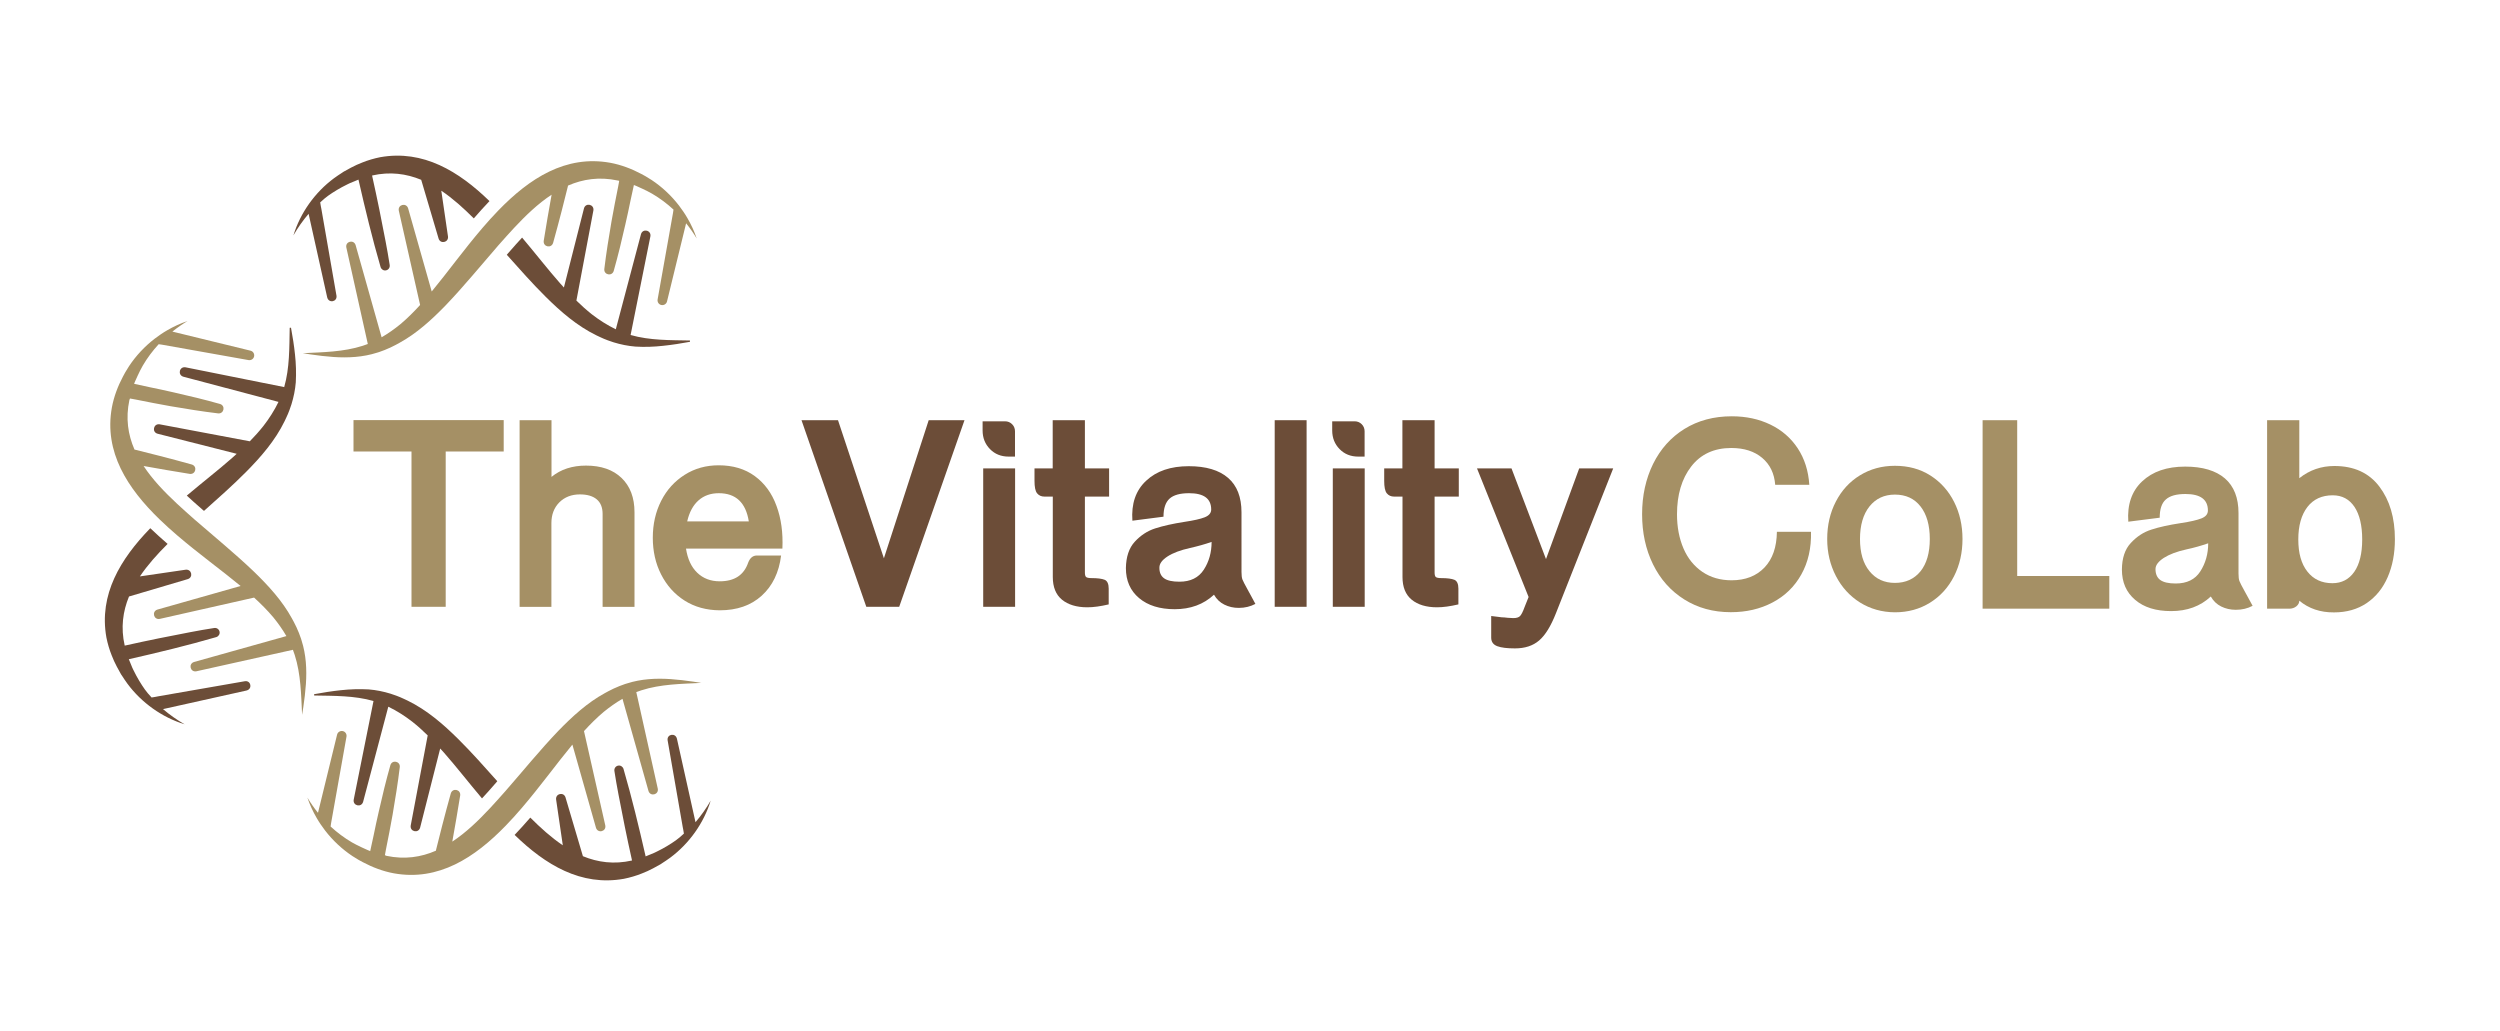<?xml version="1.0" encoding="utf-8"?>
<!-- Generator: Adobe Illustrator 27.9.0, SVG Export Plug-In . SVG Version: 6.00 Build 0)  -->
<svg version="1.1" id="Layer_1" xmlns="http://www.w3.org/2000/svg" xmlns:xlink="http://www.w3.org/1999/xlink" x="0px" y="0px"
	 viewBox="0 0 2500 1031.4" style="enable-background:new 0 0 2500 1031.4;" xml:space="preserve">
<style type="text/css">
	.st0{fill:#A59065;}
	.st1{fill:#6C4D38;}
</style>
<g>
	<path class="st0" d="M445.8,606.8h-34.3V451.5h-58v-31.4h150.2v31.4h-58V606.8z"/>
	<path class="st0" d="M519.6,606.8V420.2h31.9v56.7c9.3-7.6,20.8-11.3,34.5-11.3c15.1,0,27,4.1,35.6,12.4
		c8.6,8.3,12.9,19.7,12.9,34.3v94.6h-31.9v-93c0-6.3-1.9-11.2-5.8-14.5c-3.9-3.3-9.5-5-16.9-5c-8.4,0-15.3,2.7-20.6,8
		c-5.3,5.4-7.9,12.3-7.9,20.7v83.8H519.6z"/>
	<path class="st0" d="M684.6,600.6c-10.1-6.4-17.9-15.2-23.5-26.2s-8.3-23.3-8.3-36.6c0-13.7,2.8-26,8.4-37
		c5.6-11,13.4-19.6,23.5-26s21.4-9.5,34-9.5c14.2,0,26.3,3.6,36.1,10.8c9.8,7.2,17.1,17.1,21.7,29.8c4.7,12.7,6.6,26.9,5.9,42.7H686
		c1.6,10.4,5.3,18.4,11.2,24.1c5.9,5.7,13.4,8.6,22.5,8.6c14.8,0,24.2-6.2,28.5-18.7c1.8-4.7,4.7-7.1,8.7-7.1h24.2
		c-2.1,17-8.6,30.4-19.4,40.2c-10.8,9.8-24.8,14.6-42,14.6C706.4,610.2,694.7,607,684.6,600.6z M748.8,521.4
		c-3-18.8-13-28.2-30-28.2c-8.1,0-14.9,2.4-20.3,7.2c-5.4,4.8-9.2,11.8-11.3,21H748.8z"/>
	<g>
		<path class="st1" d="M899.2,606.8h-32.9l-64.8-186.6H838l45.9,138.1l44.8-138.1h35.8L899.2,606.8z"/>
		<path class="st1" d="M1008.7,456.6c-7.6,0-13.8-2.5-18.7-7.5c-4.9-5-7.4-11.2-7.4-18.6v-9.2h22.4c2.8,0,5.2,1,7.1,2.9
			c1.9,1.9,2.9,4.3,2.9,7.1v25.3H1008.7z M1015.1,606.8h-31.9V468.4h31.9V606.8z"/>
		<path class="st1" d="M1052.7,496.6h-8.2c-3.2,0-5.6-1.1-7.4-3.3c-1.8-2.2-2.6-6.4-2.6-12.5v-12.4h18.2v-48.2h32.2v48.2h24.2v28.2
			h-24.2v75.9c0,2.3,0.4,3.8,1.2,4.5c0.8,0.7,2.6,1.1,5.4,1.1c6.1,0,10.5,0.6,13.2,1.7c2.6,1.1,4,4.1,4,8.8v15.8
			c-8.1,1.9-15.2,2.9-21.4,2.9c-10.7,0-19.2-2.6-25.3-7.6c-6.2-5.1-9.2-12.7-9.2-22.7V496.6z"/>
		<path class="st1" d="M1134.8,541.7c5.8-6.3,12.6-10.8,20.4-13.3c7.8-2.5,17.5-4.7,29.1-6.5c9.3-1.4,16.1-2.9,20.4-4.6
			c4.3-1.7,6.5-4.3,6.5-7.8c0-10.9-7.4-16.3-22.1-16.3c-9,0-15.5,1.8-19.5,5.4c-4,3.6-6.1,9.6-6.1,18.1l-31.1,4
			c-1.2-16.9,3.3-30.2,13.7-39.9c10.4-9.8,24.6-14.6,42.7-14.6c17.2,0,30.3,3.9,39.3,11.7c9,7.8,13.4,19.3,13.4,34.4V572
			c0,3.3,0.3,5.8,0.9,7.4c0.6,1.6,2.4,5.1,5.4,10.5c0.7,1.2,1.7,3,2.9,5.3c1.2,2.3,2.8,5.2,4.7,8.7c-4.9,2.6-10.5,4-16.6,4
			c-5.3,0-10.1-1.1-14.5-3.3c-4.4-2.2-7.8-5.5-10.3-9.9c-10.4,9.7-23.5,14.5-39.3,14.5c-14.9,0-26.8-3.7-35.6-11.1
			c-8.8-7.4-13.2-17.4-13.2-30C1126.1,556.8,1129,548,1134.8,541.7z M1164.1,578.3c3.2,2.3,8.3,3.4,15.3,3.4c11.1,0,19.2-4,24.4-12
			c5.2-8,7.8-17.3,7.8-27.8c-6.5,2.3-13.7,4.3-21.6,6.1c-9.5,2.1-17,4.9-22.4,8.4c-5.4,3.5-8.2,7.2-8.2,11.1
			C1159.3,572.4,1160.9,576,1164.1,578.3z"/>
		<path class="st1" d="M1306.6,606.8h-31.9V420.2h31.9V606.8z"/>
		<path class="st1" d="M1358.3,456.6c-7.6,0-13.8-2.5-18.7-7.5c-4.9-5-7.4-11.2-7.4-18.6v-9.2h22.4c2.8,0,5.2,1,7.1,2.9
			c1.9,1.9,2.9,4.3,2.9,7.1v25.3H1358.3z M1364.7,606.8h-31.9V468.4h31.9V606.8z"/>
		<path class="st1" d="M1402.4,496.6h-8.2c-3.2,0-5.6-1.1-7.4-3.3c-1.8-2.2-2.6-6.4-2.6-12.5v-12.4h18.2v-48.2h32.2v48.2h24.2v28.2
			h-24.2v75.9c0,2.3,0.4,3.8,1.2,4.5c0.8,0.7,2.6,1.1,5.4,1.1c6.1,0,10.5,0.6,13.2,1.7c2.6,1.1,4,4.1,4,8.8v15.8
			c-8.1,1.9-15.2,2.9-21.4,2.9c-10.7,0-19.2-2.6-25.3-7.6c-6.2-5.1-9.2-12.7-9.2-22.7V496.6z"/>
		<path class="st1" d="M1497.3,646.2c-4-1.5-6.1-4.3-6.1-8.6V616l10.5,1.3c1.6,0,3.6,0.2,6.1,0.5l5.5,0.3c3.2,0,5.4-0.7,6.7-2
			c1.3-1.3,2.9-4.3,4.6-9.1l4-10L1477,468.4h34.5l34.5,90.7l33.2-90.7h34l-57.2,144.7c-5.1,13-10.7,22.1-16.9,27.4
			c-6.2,5.3-14.2,7.9-24.2,7.9C1507.2,648.4,1501.3,647.7,1497.3,646.2z"/>
	</g>
	<path class="st0" d="M130,398.5c1.4,0.3,3.8,0.6,5.5,1c11.5,2.3,23.6,4.7,35,6.7c15.8,2.7,31.8,5.3,47.7,7.2
		c5.8,0.5,7.5-7.6,1.9-9.4c-15.5-4.4-31.2-8.2-46.8-11.7c-7.8-1.8-15.7-3.5-23.6-5.1c-3.6-0.7-10.6-2.4-15.6-3.4
		c0.7-1.9,1.4-3.3,2.2-5.1c0.4-1,1-2.3,1.5-3.3c1.4-3.2,3.3-6.7,5-9.8c4.5-7.7,9.9-14.9,15.9-21.4c2.2,0.3,2.5,0.3,3.4,0.5
		l86.5,15.4c2.5,0.4,4.9-1.1,5.5-3.6c0.6-2.6-1-5.2-3.5-5.8l-78.2-19.1c4.8-3.9,9.9-7.4,15.2-10.6c-7.1,2.4-13.9,5.5-20.4,9.3
		c-4.4,2.5-8.5,5.4-12.5,8.4c-10,7.7-18.7,17-25.6,27.4c-1.1,1.7-2.7,4.3-3.7,6l-0.5,0.9l-1.9,3.5c-5.1,9.6-9.1,20.1-11.1,30.9
		c-8.1,44.7,15.7,81,47.7,112c5.6,5.4,11.4,10.7,17.4,15.8c21.7,18.6,44.9,35.3,63.6,50.8l-83.2,23.6c-5.9,1.9-3.7,10.5,2.4,9.3
		c0.2-0.1,72.1-16.2,94.3-21.3c6.8,6.2,13.3,12.7,19.2,19.7c4.8,5.9,9.3,12.2,13.1,18.8c0,0,0,0,0,0L194,662
		c-5.9,1.9-3.7,10.4,2.3,9.3c0,0,81.5-18.2,96.6-21.5c0.7,1.7,1.3,3.4,1.8,5.1c6.2,19.3,6.4,39.8,7.4,59.9c0.4-2.5,0.8-5.1,1.2-7.6
		c1.1-7.3,2.1-15.7,2.6-23.1c1-14.6,0.2-29.5-4.3-43.5l-0.6-2l-0.7-1.9c-0.5-1.3-0.9-2.6-1.4-3.8l-1.6-3.7c-0.3-0.6-0.5-1.3-0.8-1.9
		l-0.9-1.8l-1.8-3.6l-1.9-3.5c-9.6-17.6-23.4-32.6-37.7-46.5c-19.1-18.3-40-35.3-60-52.7c-3.1-2.7-6.2-5.4-9.2-8.2
		c-2.7-2.4-5.4-4.9-8.1-7.4c-12.4-11.6-24.3-23.9-33.3-37.6c14.6,2.6,32.1,5.7,46.2,7.9c6,0.7,7.8-7.6,2-9.4
		c-9.1-2.6-22.9-6.2-32.1-8.6c-5.6-1.4-18.8-4.8-24.2-6.1c-0.3-0.1-0.6-0.1-1-0.2c0,0,0,0,0,0c-6.5-14.9-9-31.3-5.1-49.6
		C129.7,399.5,129.8,399,130,398.5L130,398.5z"/>
	<g>
		<path class="st1" d="M295,354.5c-0.9-8.7-2.4-18.2-4-26.8l-1.3,0.1c-0.4,19.9,0,40-5.5,59.3l-98.7-19.8c-6.1-1-8.1,7.6-2.2,9.4
			c0.3,0,75,19.9,95.2,25.2c-4.1,8.5-9.3,16.6-15.1,24.1c-4.2,5.3-8.8,10.4-13.6,15.3l-90.2-17c-6.1-0.9-8,7.7-2.1,9.4
			c0,0,52.3,13.3,79.2,20.1c-1.4,1.3-2.9,2.6-4.3,3.9c-13.5,11.9-29.6,24.4-45.6,37.9c2.1,1.9,4.3,4,6.9,6.3c2.9,2.6,5.8,5.2,9.1,8
			c0.4,0.3,0.8,0.7,1.2,1c14.2-12.7,28.6-25.4,42-38.9c15-15.1,29.2-31.5,38.6-50.8c0.9-2,2.6-5.4,3.4-7.4l1.5-3.8
			c0.7-1.9,1.3-3.8,2-5.8c2.2-7.1,3.7-14.5,4.3-21.9C296.3,372.9,296,363.6,295,354.5z"/>
		<path class="st1" d="M245,681.2l-86.7,15.1c-2.1,0.4-3.9,0.8-6.7,1.2c-5.5-5.8-8.3-10-12.5-16.9c-1.8-3-3.7-6.5-5.2-9.6
			c-0.5-1.2-1.1-2-1.6-3.3c-1.2-2.7-2.4-5.7-3.5-8.5c0.4-0.1,0.6-0.1,0.6-0.1c28.9-6.6,58.4-13.7,86.9-22c2.2-0.7,3.7-2.9,3.3-5.2
			c-0.4-2.6-2.8-4.3-5.4-3.9c-7.9,1.2-15.7,2.6-23.6,4.1c-21.2,4-43.4,8.5-64.4,13.2c0,0-0.8,0.2-1.5,0.3c-4.1-18-1.8-34.3,4.3-49.1
			l58.8-17.4c5.7-1.8,3.9-10.1-2.1-9.4l-45.8,6.7c7.8-11.6,17.5-22.3,27.7-32.5c-6.3-5.4-11.8-10.5-17.1-15.5
			c-0.1-0.1-0.1-0.1-0.2-0.2c-29.8,30.7-51.6,66.3-43.9,109.3c1.2,6,3,12.2,5.3,17.9c1.4,3.6,3.2,7.7,5.1,11.2
			c1.1,2.2,2.7,4.9,3.9,7.1c0.2,0.5,0.8,1.3,1.1,1.7c1.7,2.6,3.8,5.9,5.7,8.4c14.1,19,34.6,33.6,57.1,40.5
			c-7.7-4.4-14.9-9.5-21.6-15.2l83.6-18.6C252.7,688.9,251,680.4,245,681.2z"/>
	</g>
	<g>
		<path class="st0" d="M619.2,180.9c-0.3,1.4-0.6,3.8-1,5.5c-2.3,11.5-4.7,23.6-6.7,35c-2.7,15.8-5.3,31.8-7.2,47.7
			c-0.5,5.8,7.6,7.5,9.4,1.9c4.4-15.5,8.2-31.2,11.7-46.8c1.8-7.8,3.5-15.7,5.1-23.6c0.7-3.6,2.4-10.6,3.4-15.6
			c1.9,0.7,3.3,1.4,5.1,2.2c1,0.4,2.3,1,3.3,1.5c3.2,1.4,6.7,3.3,9.8,5c7.7,4.5,14.9,9.9,21.4,15.9c-0.3,2.2-0.3,2.5-0.5,3.4
			l-15.4,86.5c-0.4,2.5,1.1,4.9,3.6,5.5c2.6,0.6,5.2-1,5.8-3.5l19.1-78.2c3.9,4.8,7.4,9.9,10.6,15.2c-2.4-7.1-5.5-13.9-9.3-20.4
			c-2.5-4.4-5.4-8.5-8.4-12.5c-7.7-10-17-18.7-27.4-25.6c-1.7-1.1-4.3-2.7-6-3.7l-0.9-0.5l-3.5-1.9c-9.6-5.1-20.1-9.1-30.9-11.1
			c-44.7-8.1-81,15.7-112,47.7c-5.4,5.6-10.7,11.4-15.8,17.4c-18.6,21.7-35.3,44.9-50.8,63.6l-23.6-83.2c-1.9-5.9-10.5-3.7-9.3,2.4
			c0.1,0.2,16.2,72.1,21.3,94.3c-6.2,6.8-12.7,13.3-19.7,19.2c-5.9,4.8-12.2,9.3-18.8,13.1c0,0,0,0,0,0l-26-92.2
			c-1.9-5.9-10.4-3.7-9.3,2.3c0,0,18.2,81.5,21.5,96.6c-1.7,0.7-3.4,1.3-5.1,1.8c-19.3,6.2-39.8,6.4-59.9,7.4
			c2.5,0.4,5.1,0.8,7.6,1.2c7.3,1.1,15.7,2.1,23.1,2.6c14.6,1,29.5,0.2,43.5-4.3l2-0.6l1.9-0.7c1.3-0.5,2.6-0.9,3.8-1.4l3.7-1.6
			c0.6-0.3,1.3-0.5,1.9-0.8l1.8-0.9l3.6-1.8l3.5-1.9c17.6-9.6,32.6-23.4,46.5-37.7c18.3-19.1,35.3-40,52.7-60
			c2.7-3.1,5.4-6.2,8.2-9.2c2.4-2.7,4.9-5.4,7.4-8.1c11.6-12.4,23.9-24.3,37.6-33.3c-2.6,14.6-5.7,32.1-7.9,46.2
			c-0.7,6,7.6,7.8,9.4,2c2.6-9.1,6.2-22.9,8.6-32.1c1.4-5.6,4.8-18.8,6.1-24.2c0.1-0.3,0.1-0.6,0.2-1c0,0,0,0,0,0
			c14.9-6.5,31.3-9,49.6-5.1C618.2,180.5,618.7,180.7,619.2,180.9L619.2,180.9z"/>
		<g>
			<path class="st1" d="M663.2,345.8c8.7-0.9,18.2-2.4,26.8-4l-0.1-1.3c-19.9-0.4-40,0-59.3-5.5l19.8-98.7c1-6.1-7.6-8.1-9.4-2.2
				c0,0.3-19.9,75-25.2,95.2c-8.5-4.1-16.6-9.3-24.1-15.1c-5.3-4.2-10.4-8.8-15.3-13.6l17-90.2c0.9-6.1-7.7-8-9.4-2.1
				c0,0-13.3,52.3-20.1,79.2c-1.3-1.4-2.6-2.9-3.9-4.3c-11.9-13.5-24.4-29.6-37.9-45.6c-1.9,2.1-4,4.3-6.3,6.9
				c-2.6,2.9-5.2,5.8-8,9.1c-0.3,0.4-0.7,0.8-1,1.2c12.7,14.2,25.4,28.6,38.9,42c15.1,15,31.5,29.2,50.8,38.6c2,0.9,5.4,2.6,7.4,3.4
				l3.8,1.5c1.9,0.7,3.8,1.3,5.8,2c7.1,2.2,14.5,3.7,21.9,4.3C644.8,347.2,654.1,346.8,663.2,345.8z"/>
			<path class="st1" d="M336.5,295.8l-15.1-86.7c-0.4-2.1-0.8-3.9-1.2-6.7c5.8-5.5,10-8.3,16.9-12.5c3-1.8,6.5-3.7,9.6-5.2
				c1.2-0.5,2-1.1,3.3-1.6c2.7-1.2,5.7-2.4,8.5-3.5c0.1,0.4,0.1,0.6,0.1,0.6c6.6,28.9,13.7,58.4,22,86.9c0.7,2.2,2.9,3.7,5.2,3.3
				c2.6-0.4,4.3-2.8,3.9-5.4c-1.2-7.9-2.6-15.7-4.1-23.6c-4-21.2-8.5-43.4-13.2-64.4c0,0-0.2-0.8-0.3-1.5c18-4.1,34.3-1.8,49.1,4.3
				l17.4,58.8c1.8,5.7,10.1,3.9,9.4-2.1l-6.7-45.8c11.6,7.8,22.3,17.5,32.5,27.7c5.4-6.3,10.5-11.8,15.5-17.1
				c0.1-0.1,0.1-0.1,0.2-0.2c-30.7-29.8-66.3-51.6-109.3-43.9c-6,1.2-12.2,3-17.9,5.3c-3.6,1.4-7.7,3.2-11.2,5.1
				c-2.2,1.1-4.9,2.7-7.1,3.9c-0.5,0.2-1.3,0.8-1.7,1.1c-2.6,1.7-5.9,3.8-8.4,5.7c-19,14.1-33.6,34.6-40.5,57.1
				c4.4-7.7,9.5-14.9,15.2-21.6l18.6,83.6C328.8,303.6,337.3,301.8,336.5,295.8z"/>
		</g>
	</g>
	<g>
		<path class="st0" d="M384.9,855.2c0.3-1.4,0.6-3.8,1-5.5c2.3-11.5,4.7-23.6,6.7-35c2.7-15.8,5.3-31.8,7.2-47.7
			c0.5-5.8-7.6-7.5-9.4-1.9c-4.4,15.5-8.2,31.2-11.7,46.8c-1.8,7.8-3.5,15.7-5.1,23.6c-0.7,3.6-2.4,10.6-3.4,15.6
			c-1.9-0.7-3.3-1.4-5.1-2.2c-1-0.4-2.3-1-3.3-1.5c-3.2-1.4-6.7-3.3-9.8-5c-7.7-4.5-14.9-9.9-21.4-15.9c0.3-2.2,0.3-2.5,0.5-3.4
			l15.4-86.5c0.4-2.5-1.1-4.9-3.6-5.5c-2.6-0.6-5.2,1-5.8,3.5l-19.1,78.2c-3.9-4.8-7.4-9.9-10.6-15.2c2.4,7.1,5.5,13.9,9.3,20.4
			c2.5,4.4,5.4,8.5,8.4,12.5c7.7,10,17,18.7,27.4,25.6c1.7,1.1,4.3,2.7,6,3.7l0.9,0.5l3.5,1.9c9.6,5.1,20.1,9.1,30.9,11.1
			c44.7,8.1,81-15.7,112-47.7c5.4-5.6,10.7-11.4,15.8-17.4c18.6-21.7,35.3-44.9,50.8-63.6l23.6,83.2c1.9,5.9,10.5,3.7,9.3-2.4
			c-0.1-0.2-16.2-72.1-21.3-94.3c6.2-6.8,12.7-13.3,19.7-19.2c5.9-4.8,12.2-9.3,18.8-13.1c0,0,0,0,0,0l26,92.2
			c1.9,5.9,10.4,3.7,9.3-2.3c0,0-18.2-81.5-21.5-96.6c1.7-0.7,3.4-1.3,5.1-1.8c19.3-6.2,39.8-6.4,59.9-7.4c-2.5-0.4-5.1-0.8-7.6-1.2
			c-7.3-1.1-15.7-2.1-23.1-2.6c-14.6-1-29.5-0.2-43.5,4.3l-2,0.6l-1.9,0.7c-1.3,0.5-2.6,0.9-3.8,1.4l-3.7,1.6
			c-0.6,0.3-1.3,0.5-1.9,0.8l-1.8,0.9l-3.6,1.8l-3.5,1.9c-17.6,9.6-32.6,23.4-46.5,37.7C540,750,523,771,505.5,791
			c-2.7,3.1-5.4,6.2-8.2,9.2c-2.4,2.7-4.9,5.4-7.4,8.1c-11.6,12.4-23.9,24.3-37.6,33.3c2.6-14.6,5.7-32.1,7.9-46.2
			c0.7-6-7.6-7.8-9.4-2c-2.6,9.1-6.2,22.9-8.6,32.1c-1.4,5.6-4.8,18.8-6.1,24.2c-0.1,0.3-0.1,0.6-0.2,1c0,0,0,0,0,0
			c-14.9,6.5-31.3,9-49.6,5.1C385.9,855.5,385.4,855.4,384.9,855.2L384.9,855.2z"/>
		<g>
			<path class="st1" d="M340.9,690.2c-8.7,0.9-18.2,2.4-26.8,4l0.1,1.3c19.9,0.4,40,0,59.3,5.5l-19.8,98.7c-1,6.1,7.6,8.1,9.4,2.2
				c0-0.3,19.9-75,25.2-95.2c8.5,4.1,16.6,9.3,24.1,15.1c5.3,4.2,10.4,8.8,15.3,13.6l-17,90.2c-0.9,6.1,7.7,8,9.4,2.1
				c0,0,13.3-52.3,20.1-79.2c1.3,1.4,2.6,2.9,3.9,4.3c11.9,13.5,24.4,29.6,37.9,45.6c1.9-2.1,4-4.3,6.3-6.9c2.6-2.9,5.2-5.8,8-9.1
				c0.3-0.4,0.7-0.8,1-1.2c-12.7-14.2-25.4-28.6-38.9-42c-15.1-15-31.5-29.2-50.8-38.6c-2-0.9-5.4-2.6-7.4-3.4l-3.8-1.5
				c-1.9-0.7-3.8-1.3-5.8-2c-7.1-2.2-14.5-3.7-21.9-4.3C359.3,688.9,350,689.2,340.9,690.2z"/>
			<path class="st1" d="M667.6,740.2l15.1,86.7c0.4,2.1,0.8,3.9,1.2,6.7c-5.8,5.5-10,8.3-16.9,12.5c-3,1.8-6.5,3.7-9.6,5.2
				c-1.2,0.5-2,1.1-3.3,1.6c-2.7,1.2-5.7,2.4-8.5,3.5c-0.1-0.4-0.1-0.6-0.1-0.6c-6.6-28.9-13.7-58.4-22-86.9
				c-0.7-2.2-2.9-3.7-5.2-3.3c-2.6,0.4-4.3,2.8-3.9,5.4c1.2,7.9,2.6,15.7,4.1,23.6c4,21.2,8.5,43.4,13.2,64.4c0,0,0.2,0.8,0.3,1.5
				c-18,4.1-34.3,1.8-49.1-4.3l-17.4-58.8c-1.8-5.7-10.1-3.9-9.4,2.1l6.7,45.8c-11.6-7.8-22.3-17.5-32.5-27.7
				c-5.4,6.3-10.5,11.8-15.5,17.1c-0.1,0.1-0.1,0.1-0.2,0.2c30.7,29.8,66.3,51.6,109.3,43.9c6-1.2,12.2-3,17.9-5.3
				c3.6-1.4,7.7-3.2,11.2-5.1c2.2-1.1,4.9-2.7,7.1-3.9c0.5-0.2,1.3-0.8,1.7-1.1c2.6-1.7,5.9-3.8,8.4-5.7
				c19-14.1,33.6-34.6,40.5-57.1c-4.4,7.7-9.5,14.9-15.2,21.6l-18.6-83.6C675.3,732.5,666.8,734.2,667.6,740.2z"/>
		</g>
	</g>
	<path class="st0" d="M1684.2,599.4c-13.5-8.5-23.9-20.2-31.2-35.1c-7.3-14.9-10.9-31.6-10.9-50.1c0-18.6,3.7-35.4,11-50.3
		c7.4-14.9,17.8-26.6,31.4-35c13.6-8.4,29.3-12.6,47.3-12.6c14.4,0,27.2,2.8,38.6,8.3c11.4,5.5,20.5,13.4,27.3,23.7
		c6.8,10.3,10.7,22.5,11.6,36.5h-34.1c-0.9-11.4-5.2-20.3-13-26.9c-7.8-6.6-18.1-9.9-30.9-9.9c-17.2,0-30.6,6.2-40.1,18.5
		c-9.5,12.3-14.2,28.3-14.2,47.8c0,12.8,2.2,24.2,6.5,34.2c4.3,10,10.7,17.8,18.9,23.4c8.3,5.6,18,8.4,29.2,8.4
		c13.8,0,24.8-4.3,32.9-12.8c8.1-8.5,12.2-20.4,12.4-35.7h34.1c0.4,16.3-2.9,30.6-9.7,42.7c-6.8,12.2-16.4,21.5-28.8,28
		c-12.3,6.5-26.2,9.7-41.7,9.7C1713.2,612.2,1697.7,607.9,1684.2,599.4z"/>
	<path class="st0" d="M1860,602.5c-10.3-6.5-18.3-15.3-24.1-26.5c-5.8-11.2-8.7-23.5-8.7-37c0-13.8,2.9-26.4,8.7-37.5
		c5.8-11.2,13.8-19.9,24.1-26.2c10.3-6.3,21.9-9.5,34.9-9.5c13.5,0,25.3,3.2,35.5,9.7c10.2,6.5,18.1,15.3,23.7,26.4
		c5.6,11.1,8.4,23.5,8.4,37.1c0,13.7-2.8,26.1-8.5,37.3c-5.7,11.2-13.7,20-24,26.4c-10.3,6.4-22,9.6-35.1,9.6
		C1881.9,612.2,1870.3,608.9,1860,602.5z M1920.5,571.3c6.2-7.7,9.3-18.5,9.3-32.3c0-13.8-3.1-24.7-9.3-32.6
		c-6.2-7.9-14.7-11.8-25.6-11.8c-10.7,0-19.1,4-25.4,11.8c-6.3,7.9-9.5,18.8-9.5,32.6c0,13.7,3.1,24.4,9.5,32.2
		c6.3,7.8,14.8,11.7,25.4,11.7C1905.7,582.9,1914.2,579,1920.5,571.3z"/>
	<path class="st0" d="M2109.3,608.7h-126.7V420.2h34.6V576h92.1V608.7z"/>
	<path class="st0" d="M2130.8,543c5.9-6.4,12.7-10.9,20.6-13.4c7.9-2.6,17.7-4.7,29.4-6.5c9.4-1.4,16.3-3,20.6-4.7
		c4.3-1.7,6.5-4.3,6.5-7.9c0-11-7.5-16.5-22.4-16.5c-9.1,0-15.6,1.8-19.7,5.5c-4.1,3.6-6.1,9.7-6.1,18.2l-31.4,4
		c-1.2-17,3.4-30.5,13.8-40.3c10.5-9.9,24.8-14.8,43.1-14.8c17.4,0,30.6,4,39.7,11.8c9.1,7.9,13.6,19.5,13.6,34.7v60.4
		c0,3.4,0.3,5.9,0.9,7.5c0.6,1.6,2.4,5.2,5.5,10.7c0.7,1.2,1.7,3,2.9,5.3c1.2,2.3,2.8,5.2,4.8,8.8c-5,2.7-10.6,4-16.8,4
		c-5.3,0-10.2-1.1-14.6-3.3c-4.4-2.2-7.9-5.5-10.4-10c-10.5,9.8-23.7,14.6-39.7,14.6c-15.1,0-27.1-3.7-35.9-11.2
		c-8.9-7.5-13.3-17.6-13.3-30.4C2122,558.2,2124.9,549.3,2130.8,543z M2160.3,580c3.2,2.3,8.3,3.5,15.4,3.5c11.2,0,19.4-4,24.6-12.1
		c5.2-8.1,7.9-17.4,7.9-28.1c-6.6,2.3-13.8,4.4-21.8,6.1c-9.6,2.1-17.1,5-22.6,8.5c-5.5,3.6-8.3,7.3-8.3,11.2
		C2155.5,574,2157.1,577.7,2160.3,580z"/>
	<path class="st0" d="M2299.3,600.7c0,2.1-1,4-2.9,5.6c-2,1.6-4.4,2.4-7.2,2.4h-22.1V420.2h32.2v58c10.3-8.2,22-12.2,35.1-12.2
		c19.5,0,34.5,6.8,44.9,20.5c10.4,13.7,15.6,31.2,15.6,52.7c0,14.2-2.4,26.8-7.2,37.9c-4.8,11.1-11.8,19.7-21,26
		c-9.2,6.2-20.1,9.3-32.7,9.3C2320.2,612.5,2308.7,608.5,2299.3,600.7z M2354.3,571.8c5.2-7.5,7.9-18.3,7.9-32.3
		c0-14-2.6-24.9-7.7-32.6c-5.2-7.7-12.4-11.6-21.8-11.6c-10.8,0-19.3,3.9-25.3,11.7c-6,7.8-9.1,18.6-9.1,32.5
		c0,13.7,3,24.4,9.1,32.1c6,7.7,14.4,11.6,25,11.6C2341.7,583.2,2349,579.4,2354.3,571.8z"/>
</g>
</svg>
